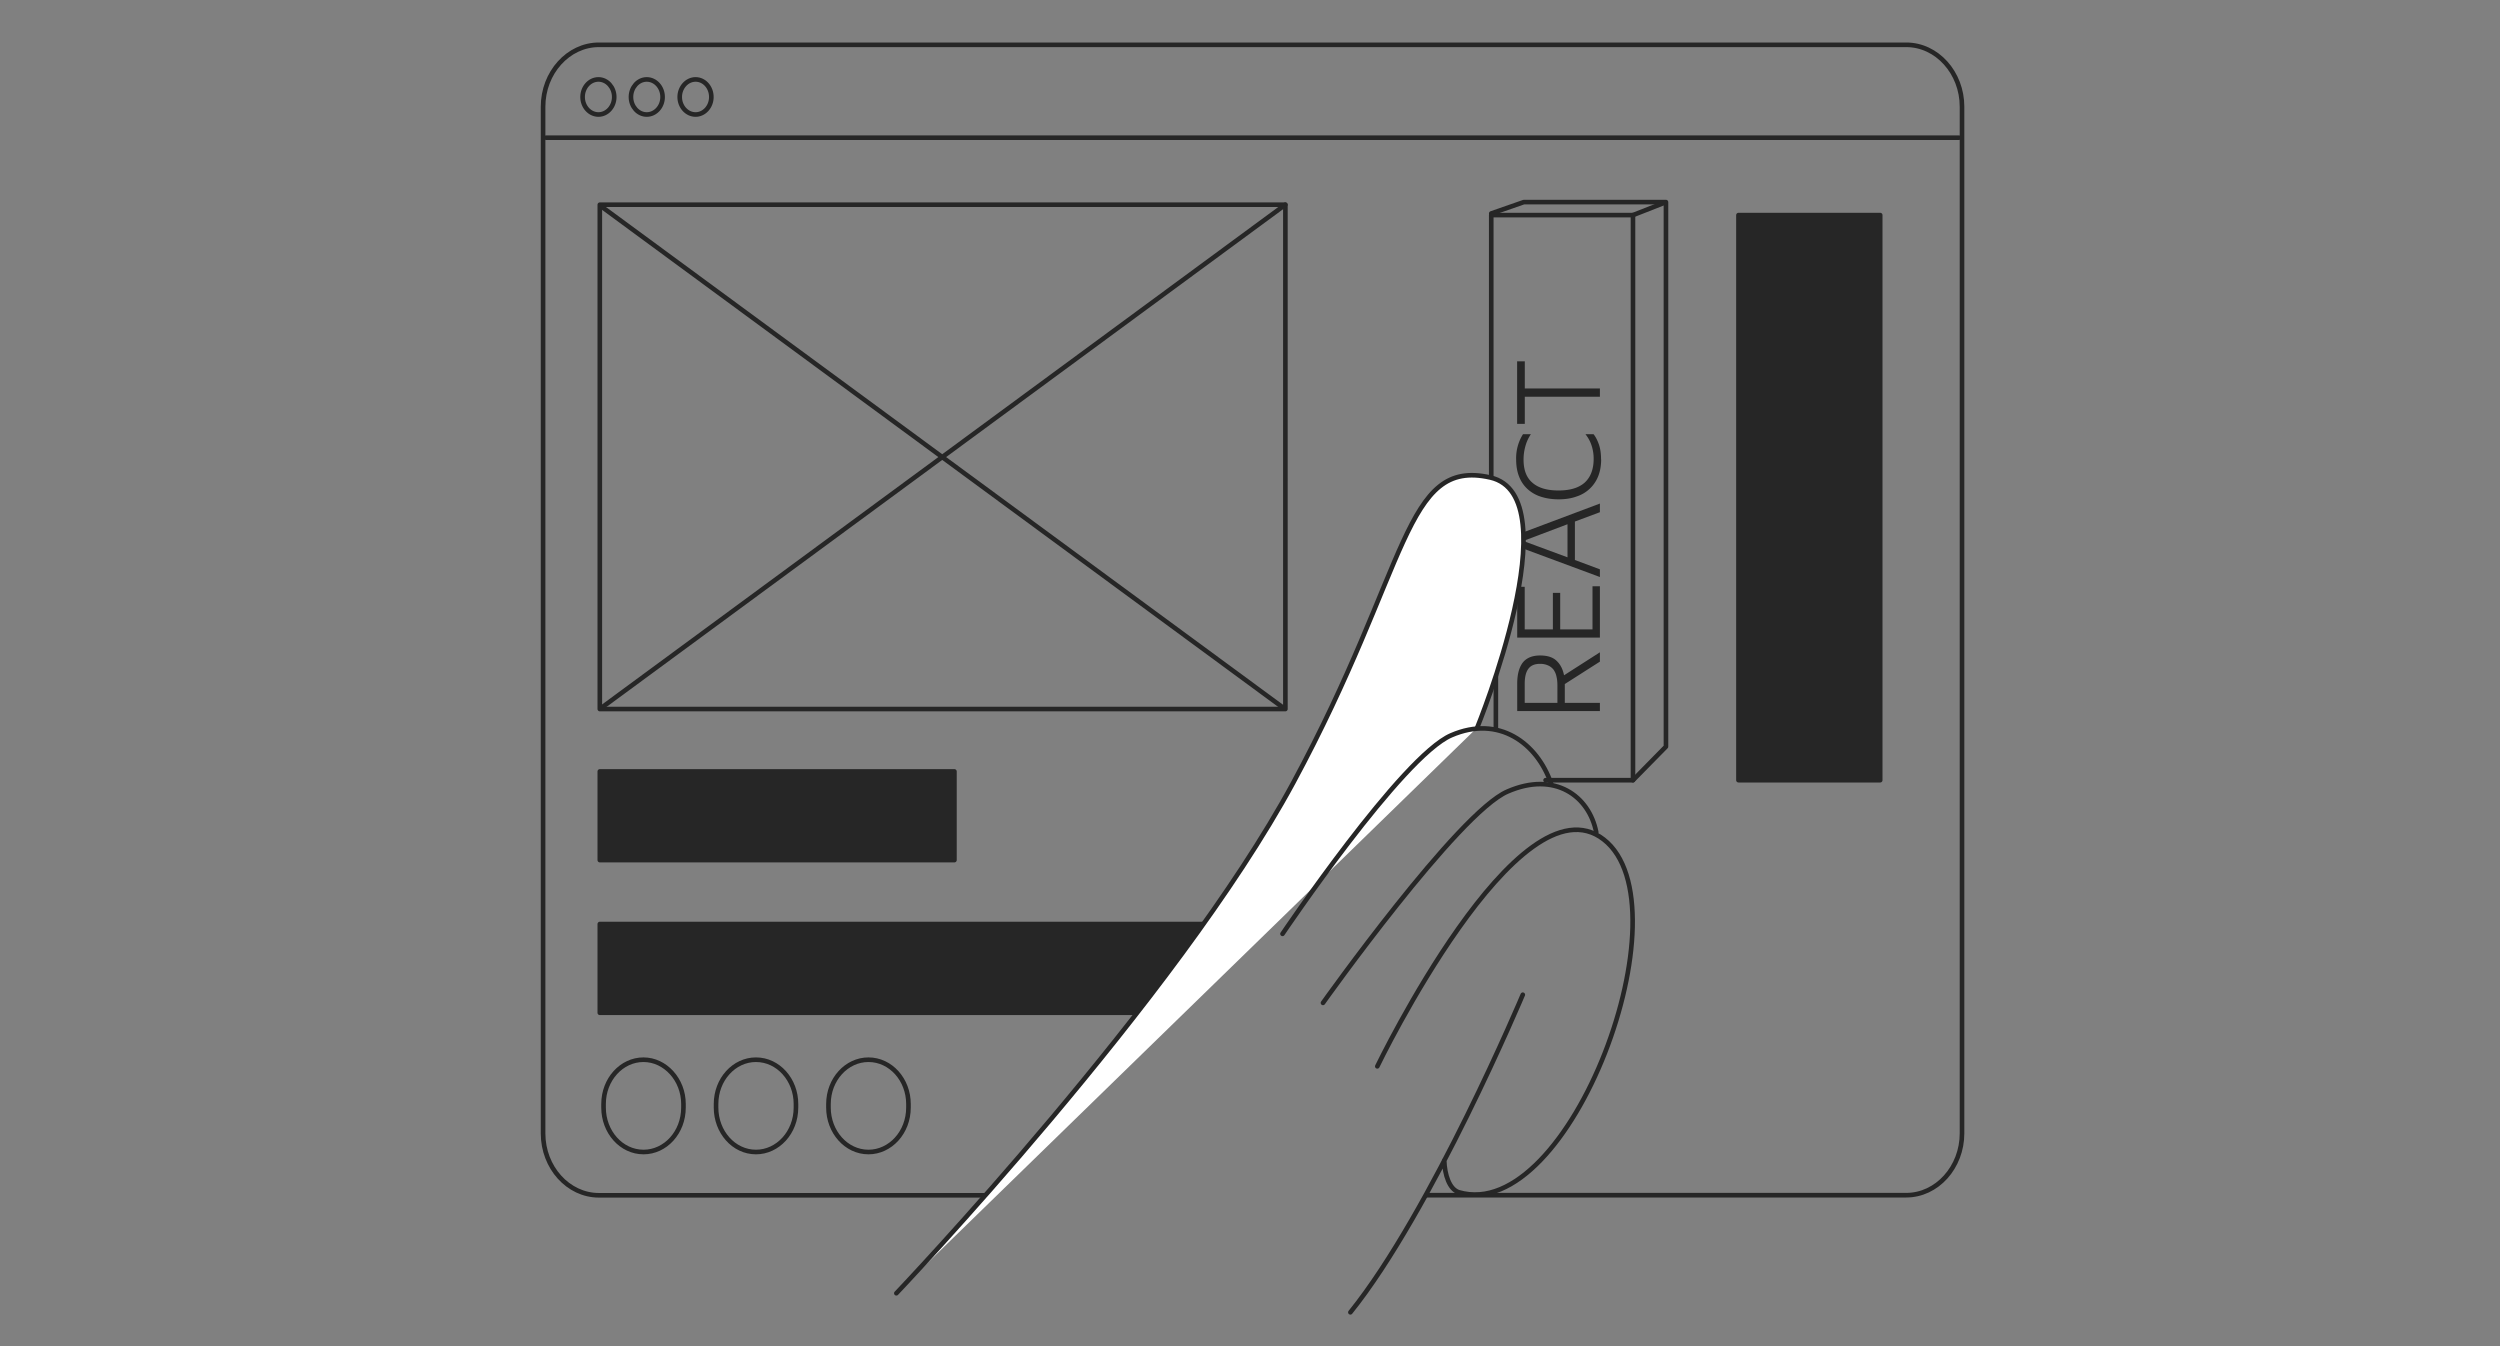 <svg width="260" height="140" fill="none" xmlns="http://www.w3.org/2000/svg"><rect width="100%" height="100%" fill="#808080" stroke="none"/><g clip-path="url(#clip0_8810_220527)"><path d="M102.4 124.31H62.28c-3.19 0-5.8-2.9-5.8-6.43V11.1c0-3.54 2.62-6.44 5.8-6.44h135.97c3.19 0 5.8 2.9 5.8 6.44v106.77c0 3.53-2.61 6.43-5.8 6.43h-49.88M56.82 14.32h146.89" stroke="#262626" stroke-width=".48" stroke-linecap="round" stroke-linejoin="round"/><path d="M62.24 11.91c.9 0 1.64-.82 1.64-1.82 0-1.01-.74-1.83-1.64-1.83-.91 0-1.65.82-1.65 1.83 0 1 .74 1.82 1.65 1.82zm5.02 0c.91 0 1.65-.82 1.65-1.82 0-1.01-.74-1.83-1.65-1.83-.9 0-1.64.82-1.64 1.83 0 1 .74 1.82 1.64 1.82zm5.08 0c.9 0 1.64-.82 1.64-1.82 0-1.01-.73-1.83-1.64-1.83-.9 0-1.65.82-1.65 1.83 0 1 .74 1.82 1.65 1.82zm61.33 9.38H62.38v52.45h71.3V21.29zm21.42 28.48v-27.4h14.74v58.77h-9.09" stroke="#262626" stroke-width=".48" stroke-linecap="round" stroke-linejoin="round"/><path d="M180.8 81.14V22.37h14.74v58.77H180.8z" fill="#262626" stroke="#262626" stroke-width=".48" stroke-linecap="round" stroke-linejoin="round"/><path d="M155.57 75.83V70.2m-.48-48l3.38-1.18h14.79v56.63l-3.43 3.49" stroke="#262626" stroke-width=".48" stroke-linecap="round" stroke-linejoin="round"/><path d="M99.26 80.23H62.38v9.22h36.88v-9.22z" fill="#262626" stroke="#262626" stroke-width=".48" stroke-linecap="round" stroke-linejoin="round"/><path d="M71.08 114.82v.37c0 2.58-1.88 4.62-4.15 4.62-2.33 0-4.16-2.1-4.16-4.62v-.37c0-2.57 1.88-4.61 4.15-4.61 2.28 0 4.16 2.09 4.16 4.6zm11.7 0v.37c0 2.58-1.89 4.62-4.16 4.62-2.32 0-4.15-2.1-4.15-4.62v-.37c0-2.57 1.88-4.61 4.15-4.61 2.32 0 4.16 2.09 4.16 4.6zm11.7 0v.37c0 2.58-1.89 4.62-4.16 4.62-2.32 0-4.16-2.1-4.16-4.62v-.37c0-2.57 1.89-4.61 4.16-4.61 2.32 0 4.16 2.09 4.16 4.6z" stroke="#262626" stroke-width=".48" stroke-linecap="round" stroke-linejoin="round"/><path d="M118.3 105.33H62.38V96.1h62.84" fill="#262626"/><path d="M118.3 105.33H62.38V96.1h62.84m-62.7-22.47l71.15-52.34m-.1 52.4L62.44 21.4" stroke="#262626" stroke-width=".48" stroke-linecap="round" stroke-linejoin="round"/><path d="M157.79 73.95v-2.84c0-.96.19-1.68.57-2.19.39-.5 1-.75 1.81-.75.76 0 1.33.18 1.72.56.4.38.65.88.77 1.5l3.73-2.39v.97l-3.65 2.33v1.96h3.65v.85h-8.6zm.78-.85h3.4v-1.84c0-.33-.03-.64-.1-.91a1.85 1.85 0 00-.3-.7 1.43 1.43 0 00-.56-.44 1.95 1.95 0 00-.85-.17c-.57 0-.97.18-1.22.53-.25.34-.37.86-.37 1.54v1.99zm-.78-6.8v-5.27h.78v4.43h2.93v-3.8h.76v3.8h3.36v-4.49h.77v5.34h-8.6zm0-9.48V55.6l8.6-3.23v.9l-2.6.97v4l2.6.97v.8l-8.6-3.19zm5.23-2.3l-4.6 1.74 4.6 1.7v-3.43zm3.5-6.74c0 .64-.1 1.21-.3 1.73a3.6 3.6 0 01-2.27 2.13c-.55.2-1.17.29-1.86.29-.7 0-1.31-.1-1.86-.28a3.74 3.74 0 01-1.38-.8 3.42 3.42 0 01-.87-1.3c-.2-.5-.3-1.1-.3-1.76a4.67 4.67 0 01.71-2.63h.82a4.1 4.1 0 00-.56 1.21 5.13 5.13 0 00-.2 1.43c0 1.07.3 1.88.93 2.41.62.54 1.52.8 2.71.8 1.2 0 2.1-.27 2.73-.83.61-.57.92-1.39.92-2.46a4.37 4.37 0 00-.21-1.37 3.78 3.78 0 00-.64-1.19h.84c.2.24.38.58.54 1.02.16.44.24.97.24 1.6zm-7.94-7.38h7.81v.86h-7.81v2.82h-.8v-6.5h.8v2.82z" fill="#262626"/><path d="M93.22 134.5s29.14-30.62 41.28-53.1c12.13-22.46 11.5-33.78 20.49-31.74 8.5 1.93-1.36 26.01-1.36 26.01" fill="#fff"/><path d="M93.22 134.5s29.14-30.62 41.28-53.1c12.13-22.46 11.5-33.78 20.49-31.74 8.5 1.93-1.36 26.01-1.36 26.01" stroke="#262626" stroke-width=".48" stroke-linecap="round" stroke-linejoin="round"/><path d="M133.38 97.12s12.43-18.45 17.55-20.65c4.93-2.14 8.94.8 10.39 5.04" stroke="#262626" stroke-width=".48" stroke-linecap="round" stroke-linejoin="round"/><path d="M137.59 104.3s14.06-19.78 19.19-21.98c4.93-2.15 8.5.48 9.23 4.24" stroke="#262626" stroke-width=".48" stroke-linecap="round" stroke-linejoin="round"/><path d="M143.24 110.9s14.7-30.46 23.54-23.6c8.85 6.87-3.48 40.12-15.08 36.69-.96-.33-1.45-1.77-1.5-3.33m8.17-17.21s-9.47 22.52-17.93 33.03m32.67-115.4l-3.28 1.29" stroke="#262626" stroke-width=".48" stroke-linecap="round" stroke-linejoin="round"/></g><defs><clipPath id="clip0_8810_220527"><path fill="#fff" d="M0 0h260v140H0z"/></clipPath></defs></svg>